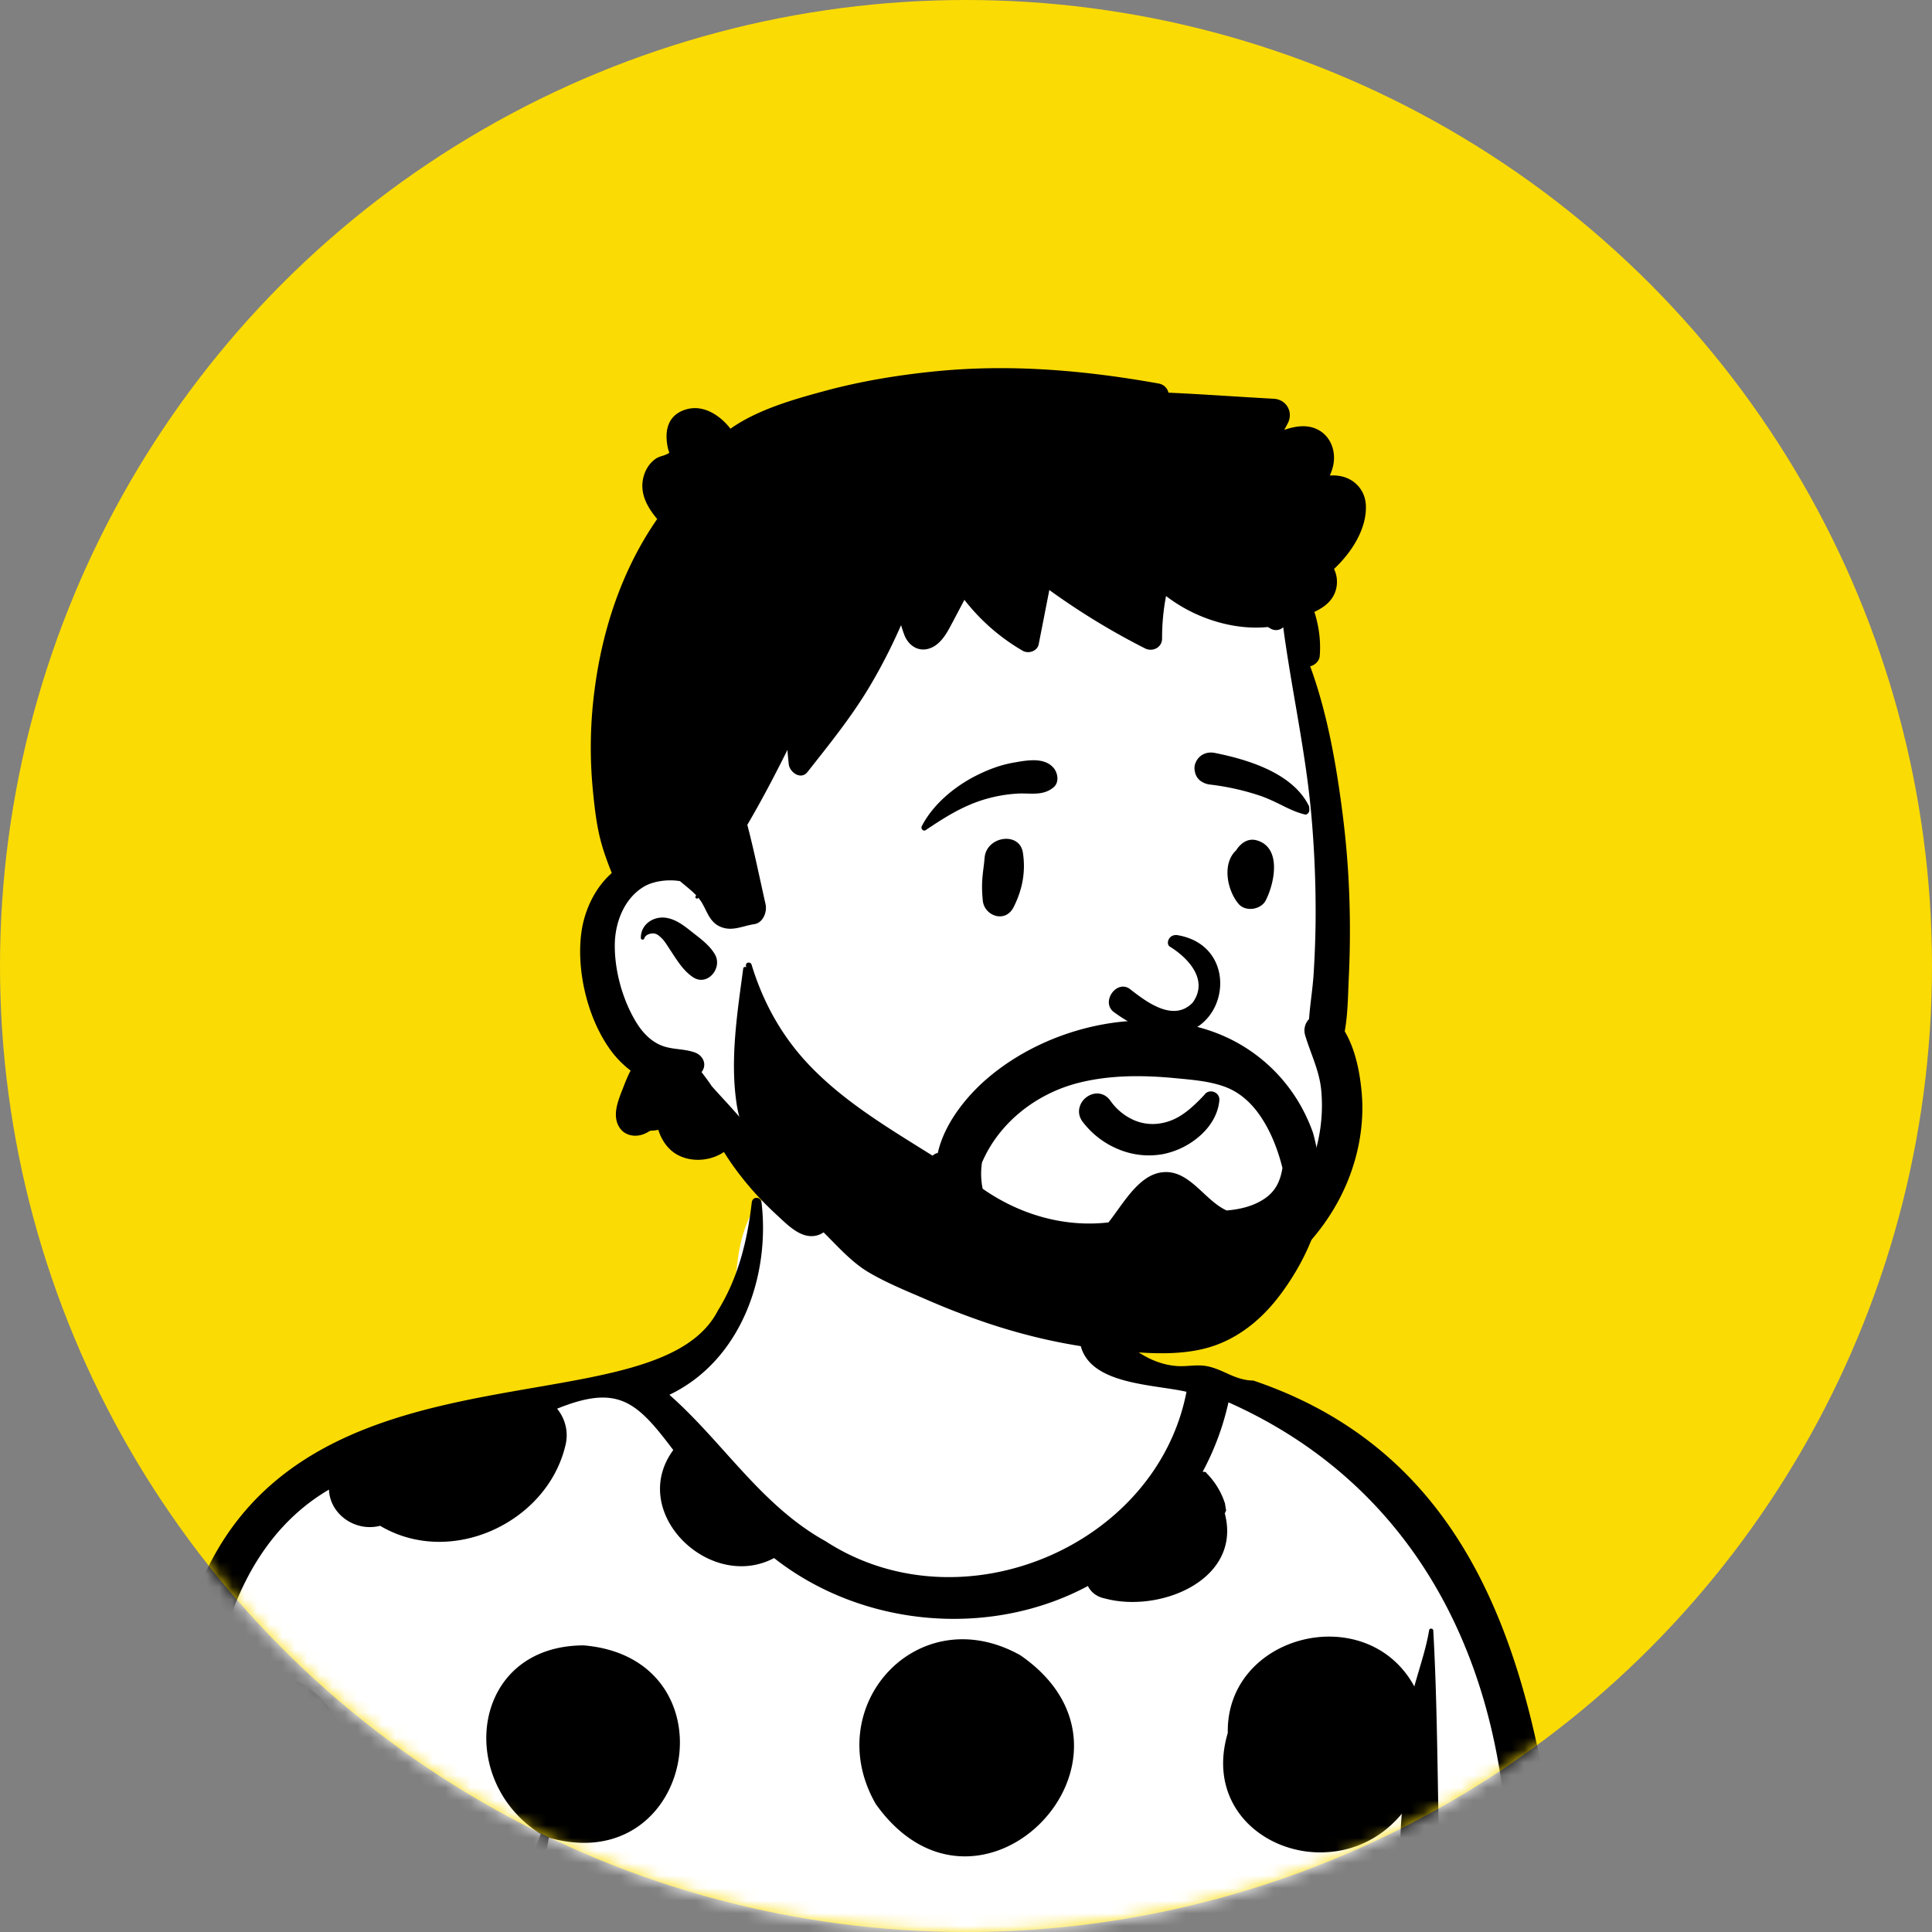 <svg width="154" height="154" fill="none" xmlns="http://www.w3.org/2000/svg"><rect width="100%" height="100%" fill="#808080" stroke="none"/><circle cx="77" cy="77" r="77" fill="#fbdb04"/><mask id="a" maskUnits="userSpaceOnUse" x="0" y="0" width="154" height="154"><circle cx="77" cy="77" r="77" fill="#fff"/></mask><g mask="url(#a)" fill-rule="evenodd" clip-rule="evenodd"><path d="M136.748 224.3c-1.75-15.803-4.396-32.013-11.08-46.649-2.296-18.929 1.573-46.037-16.01-58.801.225-2.267-3.848-4.219-5.736-5.429-3.066-2.004-7.214-5.94-10.844-3.735-1.145-.348-3.969 1.078-5.269-2.016-1.331-3.17-1.138-9.525-2.2-10.105.469-4.58-20.175-7.644-25.563-1.17-2.558 4.965.38 6.545-5.388 13.073-2.548.156-4.978.8-7.327 1.683-1.94.268-3.87.593-5.79.932-24.5 2.261-26.353 20.342-28.524 39.759-1.86 26.083-9.935 52.068-6.444 78.356-1.93 9.4-2.057 19.43.248 28.741-7.556 11.005-2.079 17.094 2.633 27.558.798 1.882 1.492 3.821 1.845 5.829-.093 1.556-.083 3.114.191 4.658.8 3.52 6.682 3.027 6.944-.528.46-2.335.318-4.758.674-7.105-.02.122-.056.357-.056.375.862-5.905 2.253-8.195 6.094-12.701 4.931-7.11 1.899-16.045 3.024-24.003.309-2.66.717-5.283.99-7.948 1.663.976 3.47 1.79 5.359 2.298-1.19 9.158.88 18.358 3.181 27.216 6.229 22.819 14.487 46.25 10.9 70.196.002-.011-3.91 19.571-7.001 29.237-3.737 12.258-6.745 24.537-12.031 36.291-2.831 8.46-8.821 16.486-8.589 25.594-2.068 3.05 1.656 6.715 4.937 6.705 0 4.13-2.186 11.91-2.186 11.91-.344 2.885-1.823 6.558.414 9.008-3.041 7.723-4.11 16.079-4.944 24.253-.32 3.877-.685 8.55 3.478 10.748 3.878 1.673 8.393.937 12.534 1.436 4.007.006 8.153 1.053 12.093.149 4.526-1.285 5.437-6.173 4.585-10.082-.55-4.07-1.209-8.127-1.93-12.172-2.138-8.809-2.736-18.583-5.476-27.056 1.535-.287 3.075-1.058 4.116-2.183 2.645-.086 4.596-2.049 5.244-4.37.468-1.496 2.482-1.804 3.838-2.28.254 1.292.995 2.378 1.599 3.553-.516 2.495 1.205 5.412 4.045 5.47.41.393.792.794 1.21 1.169-3.23 4.74-5.624 10.091-6.231 15.736-.731 4.329-1.496 11.267 4.252 12.549 2.17.285 4.505.839 6.632.051 2.37 1.061 4.891 1.569 7.444 2.024 10.94 1.84 21.492 1.686 32.523 2.922 2.91.404 14.572 1.597 16.512 0 2.368.483.936-1.277 1.932-2.922.794-1.236 2.912-3.601 1.545-4.287-2.869-1.234-5.413-3.663-8.038-5.041-12.267-6.961-38.728-18.817-38.544-19.15-.036.236.16-5.724 1.141-7.305 1.38-1.364 4.13-1.124 5.57-2.428.914.042 7.77-1.924 7.184-5.219-.752-2.629 1.705-5.852 0-8.071 5.645-51.408 18.78-101.267 26.029-152.401l.479-.423c3.738.624 6.642-3.119 7.777-6.067a19.981 19.981 0 001.556-1.741c3.045-3.949 3.1-9.093 3.447-13.791a3.118 3.118 0 001.279-2.424c.121-3.02.249-6.04.376-9.059l.002-.001c.938-1.502 1.065-3.192.798-4.913.099-5.567.959-10.781-1.453-15.903z" fill="#fff"/><path d="M59.923 95.846c.056-.493.716-.486.779 0 .693 5.866-1.63 12.6-7.344 15.334 4.285 3.773 7.3 8.817 12.442 11.666 10.787 7.006 26.377.45 28.776-11.907-2.663-.608-7.624-.557-8.432-3.658-.391-.399-.592-3.821-.568-6.344-.025-.469-.04-.939-.056-1.405a9.742 9.742 0 01-.048-1.15c.008-.84 1.27-.823 1.323 0 .022.338.036.68.05 1.023.01.091.022.181.033.272.173.628.293 1.285.435 1.882.076.32.155.645.24.969.121.85.34 1.68.712 2.466.99 2.09 3.435 3.885 5.844 3.904.516.004 1.029-.071 1.545-.058.841.021 1.529.353 2.279.692.678.305 1.314.512 1.968.511 26.967 9.118 23.254 42.497 27.361 65.064 4.187 22.412 12.835 44.019 14.108 66.923.381 2.375-2.25 3.256-3.882 4.38-.435 5.975 2.087 12.024.338 17.937-1.618 4.835-8.141 16.46-14.374 14.629-7.069 53.556-23.496 103.19-25.05 157.397 1.573 4.533-2.945 7.823-7.112 8.486l-.569.327c-1.9 1.087-3.863 2.151-5.941 2.824l-.157.089a.977.977 0 01-.32.105c.115 1.387.555 2.69 1.122 3.957 8.647 1.989 16.241 7.211 24.372 10.625 5.245 3.217 21.256 7.865 22.472 13.516l.032.171c.489 2.532-.877 5.656-3.768 5.895 1.509 1.115.52 3.365-1.124 3.799-1.976.524-4.12.301-6.154.464-19.186.6-38.542-1.09-57.243-5.379-1.57-.362-3.206-.834-4.53-1.769-8.115-6.405.332-19.961 2.327-28.269a16.916 16.916 0 01-2.145-.481l-.157-.047c-.684-.206-1.39-.454-1.922-.936-.022-.019-.04-.042-.06-.062-3.42-.048.063-7.556.37-9.565-1.39 2.951-2.524 6.1-4.188 8.909-1.146 1.733-3.659.531-5.346.409.561 10.27 3.019 20.283 5.544 30.233 2.05 8.262 5.57 18.19-6.045 20.702-8 2.09-27.062 1.291-30.472-7.443-1.006-7.111 1.197-14.317 2.286-21.325l.191-.997c1.3-6.813 2.502-13.658 4.388-20.343a42.52 42.52 0 01.922-3.216c.045-.618.078-1.237.037-1.857-.052-.813-.206-1.609-.37-2.406a6.986 6.986 0 01-.059-.345c-3.368-1.55-5.87-3.302-6.192-5.194-.33-1.794.337-3.613.832-5.326l.03-.101c10.847-37.986 31.482-72.218 27.965-112.738-1.293-19.929-10.758-38.259-12.355-58.137-.919-3.965-1.748-7.971-1.882-12.059-.567-.133-1.139-.254-1.703-.4-.332 1.768-.75 3.52-1.437 5.17a38.484 38.484 0 00.474 9.785c.13.743-.232 1.389-.847 1.627 1.477 4.587 1.768 10.34-2.039 13.893l-.316.209c-3.307 2.195-3.652 2.816-4.421 6.907l-2.532 10.337c-.318 1.28-.698 2.583-1.613 3.588-2.428 2.665-6.292.926-7.544-1.915-1.143-2.911-1.134-6.115-1.969-9.113-.634-3.096-2.392-5.741-4.136-8.337-3.896-5.96-4.207-14.259.138-20.096.38-.966.727-1.916 1.13-2.866-1.504-1.759-.536-4.529-.709-6.681a184.334 184.334 0 00-.09-5.33c-.317-10.489-1.4-20.914-1.44-31.405-.42-14.139 3.31-27.835 5.474-41.702 1.86-13.694 1.76-27.656 4.804-41.191 5.663-26.566 37.444-16.438 42.82-26.907 1.625-2.62 2.352-5.6 2.698-8.617zm-38.82 393.831c-.48 3.533 2.008 4.381 4.861 5.455 7.275 2.66 15.674 3.292 23.069.755 1.31-.553 2.247-1.38 2.713-2.592-10.262.934-21.038.255-30.642-3.618zm39.123-15.731c.644 3.173 4.743 3.546 7.488 4.08a224.628 224.628 0 0019.832 3.243c12.899 1.552 25.948 1.818 38.911 1.23.35-.151.575-.441 1.016-.44l.055.001.072.003a1.785 1.785 0 01-.536-.548c-22.281-2.442-44.696-4.105-66.838-7.569zm21.782-27.205c-5.35.926-10.813 1.415-16.216.573-.365 4.459-2.096 8.79-3.457 13.056 7.465 1.968 12.406-6.291 19.083-7.863-.378-1.973-.244-4.046.59-5.766zm-55.156-3.41a.194.194 0 01.024.113c-.026 5.196-.554 10.373-1.322 15.515 4.744-5.099 12.682-6.389 19.22-4.269l-.028-.332c-.168-1.882-.42-3.81-.111-5.675l-.3-.084c-3.373-.928-11.302-2.789-17.483-5.268zm97.703-195.937c-29.208 7.819-60.3 8.31-89.813 1.844 1.472 4.707 2.577 9.5 3.358 14.358 1.673 12.495 6.283 24.303 9.389 36.477 3.583 14.368 4.436 26.466 2.653 41.142l-.055.445c-3.926 32.911-20.004 62.955-27.558 94.907 8.89 5.381 19.871 7.484 30.064 9.709 6.406-13.177 11.819-26.691 15.366-40.88 12.778-44.536 29.617-86.471 25.876-133.493-.833-.546-.562-1.697-.104-2.433-.158-3.392-.377-6.781-.736-10.155-.012-.114.18-.136.203-.026.593 2.889 1.216 5.771 1.737 8.675 3.59-3.645 5.913-8.2 9.071-12.155.449 2.953-5.707 14.391-8.415 16.161 5.771 35.358-3.84 67.727-14.222 101.355-6.985 24.146-13.773 48.362-20.98 72.441.087.001.175.003.262.006-.433-.796 8.74-.247 9.493-.646 6.755-.638 13.367-2.234 19.938-3.835l.806-.208c1.637-.429 3.537-1.046 3.832-2.792l.004-.22a.51.51 0 01.01-.122l-.047-.196a.468.468 0 01-.015-.092l-.066-.096c-.075-.109-.146-.205-.045-.095-.743-.809-.81-2.059.047-2.832 1.605-58.815 20.596-112.645 27.629-170.802.697-5.491 1.548-10.961 2.318-16.442zM8.208 258.781c-3.377 4.184-3.957 10.023-2.626 15.122.7 2.531 2.113 4.662 3.57 6.832 2.556 3.618 3.748 7.821 4.398 12.129l.019.082c.296 1.385.48 5.205 2.442 4.775.515-.33.762-1.782.943-2.541l2.264-9.245c.655-2.677 1.048-5.858 3.37-7.711l.275-.174c1.897-1.217 3.748-2.628 4.045-4.999.654-2.907-.561-5.721-1.015-8.546-6.057-1.382-11.97-3.332-17.685-5.724zm128.539-11.946l-.202.1c-2.33 1.158-9.28 4.904-11.072 3.466.042 8.563-.646 17.085-1.653 25.579.257-.056.523-.05.761.037 5.053-1.395 10.544-10.922 10.968-15.818.345-4.456-.542-9.105 1.198-13.364zM53.666 115.583l-.257-.34c-2.736-3.59-4.271-4.872-9.002-2.956.636.784.935 1.836.664 2.925l-.018.07c-1.493 6.123-9.149 9.67-14.753 6.339-1.958.508-4-.896-4.078-2.885-5.546 3.255-8.108 9.219-9.148 15.208 3.64-1.911 8.536-.087 9.988 3.713 3.185 6.944-6.095 14.168-11.755 8.32-1.226 11.713-1.801 23.516-4.035 35.107 1.655-2.714 5.602-3.353 7.956-1.119 7.706 6.633-1.157 21.701-10.473 14.518-1.13 6.452-1.527 12.996-1.475 19.523 2.986-1.147 4.62 3.998 4.836 6.175.27 2.62-1.086 8.114-4.266 8.425l.261 4.19c.445 7.183.84 14.358.74 21.558.16.04.297.113.41.207.009.208.037.416.076.622a.41.41 0 00.323.346l.005.008a1.326 1.326 0 01-.09.425 133.143 133.143 0 0018 6.032 33.97 33.97 0 01.099-6.08c-2.32-2.2.534-10.186.807-13.29 1.072-6.219 1.888-12.476 2.61-18.743-2.154-.183-3.257-2.426-3.823-4.25-.739-2.009-1.184-4.155-.664-6.268.527-2.515 3.354-4.918 6.02-4.033l.167-1.684c1.056-10.672 1.978-21.362 3.558-31.975-5.16 2.871-10.033-3.372-8.787-8.217.365-2.057 1.621-4.051 3.475-5.119 1.64-.94 5.03-1.87 6.105.197.503.064.975.309 1.331.67 1.115-5.755 2.471-11.555 4.629-17.01-6.82-4.271-5.544-15.024 3.431-15.038 12.104 1.033 8.884 18.636-2.79 15.326-3.666 22.03-5.78 44.243-7.655 66.476 1.411 2.294 1.188 5.696-.749 7.627-.842 8.042-1.864 16.069-3.206 24.047 8.879 1.973 17.867 3.605 26.953 4.357.437-2.802 3.495-4.297 6.136-4.522 1.75-.187 3.653.474 5.324.791 2.02.771 3.671 2.542 4.41 4.473 8.481.052 16.968-.483 25.371-1.578-.848-4.214 5.304-7.426 9.05-6.771 1.499.184 2.961.749 4.085 1.759 1.097.232 2.128 1.177 2.4 2.314 2.975-.706 6.023-1.243 8.897-2.291 2.82-.922 3.742-3.237 3.011-5.972-7.976 3.185-14.744-9.451-7.133-14.022.974-.719 3.005-1.184 3.576.176.097.016.194.037.29.06-.634-2.6-1.271-5.199-1.908-7.799-3.657-.348-4.878-5.696-1.841-7.576a618.577 618.577 0 01-2.976-12.964c-5.012 1.03-9.166-5.184-8.106-9.673l.034-.136c.599-2.44 2.42-4.839 5.111-5.245a261.335 261.335 0 01-1.682-11.036c-.693-.736-1.003-1.833-.734-2.803.196-7.096-1.248-14.401-.666-21.597-5.318 6.442-16.4 2.057-13.868-6.444-.148-7.875 11.082-10.666 14.87-3.704.405-1.485.927-2.963 1.182-4.494.038-.176.311-.14.327.025l.001.019c.564 10.07.149 20.207 1.233 30.266 4.053.199 5.708 9.832 1.306 10.523 1.665 11.2 4.165 22.253 6.883 33.255 4.723-1.209 6.549 8.907 2.661 10.609 1.132 4.472 2.258 8.944 3.357 13.424l.021-.01c.571-.978 2.092-.869 3.071-.682 3.232 1.186 1.866 7.015-1.653 6.658 1.919 5.757.702 11.098-5.701 13.076l.003.183c.198-.154.439-.28.731-.361 4.002-1.12 7.739-2.859 11.187-5.114-1.015-16.622-5.843-32.734-9.75-48.857-4.49-.713-5.922-7.881-2.42-10.52-2.425-10.705-3.123-21.651-4.309-32.522-3.234-.703-4.051-5.874-1.132-7.458-1.85-13.501-8.816-24.881-21.814-30.668a21.49 21.49 0 01-2.057 5.534c.087.004.172.015.255.029a.508.508 0 00.084.113 6.07 6.07 0 011.441 2.39c.028.186.058.371.09.557a2.205 2.205 0 01-.107.224c1.393 5.276-5.135 7.972-9.542 6.792-.683-.134-1.13-.515-1.368-.997-7.803 4.18-17.986 3.299-25.015-2.228-5.11 2.718-11.687-3.631-8.036-8.61zM17.051 233.858c7.466-1.094 9.908 10.86 3.89 14.179-1.94 1.148-4.607 1.247-6.518-.021-5.086-3.068-3.671-13.528 2.628-14.158zm28.419-7.153c9.502-.04 10.315 14.482 2.027 17.097-6.164 1.772-12.201-5.031-9.04-10.703.292-3.529 3.357-6.342 7.013-6.394zm29.607 1.318c.494-3.752 4.443-7.336 8.417-6.303 3.642.914 4.591 5.143 5.237 8.274 1.469 6.484-5.927 13.058-12.159 9.487-3.98-2.365-4.562-8.155-1.495-11.458zm21.222-21.894c1.332-2.105 4.316-3.032 6.751-2.298 6.681 2.117 5.887 12.746.512 15.914-9.235 4.797-16.6-8.994-7.263-13.616zm-43.51 6.21c-.157-6.317 6.41-12.066 12.579-8.476 9.984 6.641-.241 21.875-9.82 13.337-1.708-1.094-2.717-2.868-2.76-4.861zm-12.423-16.117c-4.62-7.142 3.316-17.731 10.89-10.887 2.597 2.646 2.48 7.498.977 10.644-2.446 4.202-9.24 4.301-11.867.243zm33.554-13.394c3.606-3.436 9.907-3.472 12.647 1.062 3.248 5.592-.628 15.161-7.95 14.706-7.607-.536-9.69-11.148-4.697-15.768zM55.026 171.66c-5.786-5.883.497-15.319 8.344-13.047 12.826 4.684 1.695 22.308-8.344 13.047zm31.587-1.327c-5.154-9.331 7.366-17.721 13.738-8.739 4.887 8.134-8.307 17.524-13.738 8.739zm-16.81-26.543c-4.46-7.778 3.333-16.42 11.521-11.855 11.652 8.031-3.262 23.476-11.522 11.855z" fill="#000"/><path d="M78.495 32.737c9.535 0 19.398 7.369 22.894 12.071 2.939 3.953 4.521 21.83 4.521 33.912 0 2.527 1.399 7.29.991 9.707-1.496 8.857-8.013 16.284-20.91 16.284-12.898 0-22.145-5.096-31.731-18.78-4.652 0-6.906-3.556-6.938-9.168-.033-5.612 4.49-7.654 4.49-7.654s-1.613-22.147 2.448-27.913c4.06-5.766 14.7-8.459 24.235-8.459z" fill="#fff"/><path d="M74.483 29.606c6.02-.608 11.92-.097 17.853.96.454.081.71.378.806.734 2.795.127 5.593.332 8.384.484 1.013.055 1.587 1.053 1.125 1.954-.092.179-.188.353-.285.527l.122-.04c.84-.269 1.746-.401 2.565.025 1.041.543 1.449 1.74 1.219 2.841a4.366 4.366 0 01-.27.814c.228-.015.458-.01.686.02 1.216.161 2.12 1.09 2.184 2.328.094 1.868-1.114 3.763-2.536 5.1.206.425.285.923.199 1.43-.171.999-.909 1.597-1.766 1.988.357 1.13.526 2.312.427 3.52-.034.402-.387.735-.761.817 1.392 3.82 2.096 7.92 2.603 11.917a72.4 72.4 0 01.561 8.567 77.311 77.311 0 01-.066 3.881l-.022.485c-.067 1.399-.07 2.867-.322 4.25.86 1.458 1.206 3.268 1.352 4.902.181 2.022-.106 4.109-.746 6.032-2.415 7.27-9.703 11.857-17.024 13.05-6.776 1.103-14.617-.382-18.577-6.518-.062-.098.07-.178.148-.114 2.833 2.297 6.12 3.321 9.69 3.82 6.173.861 13.112-.599 18.066-4.47 2.378-1.858 4.093-4.564 4.847-7.475.385-1.489.517-3.04.366-4.573-.154-1.553-.844-2.88-1.279-4.348a1.309 1.309 0 01.312-1.284c.085-1.192.287-2.394.364-3.583a81.94 81.94 0 00.157-4.055 87.117 87.117 0 00-.319-8.411c-.434-5.117-1.584-10.11-2.259-15.183a.84.84 0 01-.984.12l-.039-.021-.205-.117-.037.003c-1.402.136-2.857-.058-4.2-.475a12.368 12.368 0 01-3.876-1.998 17.555 17.555 0 00-.316 3.394c-.001.713-.759 1.083-1.36.779a56.778 56.778 0 01-7.628-4.653c-.282 1.441-.564 2.883-.848 4.326-.11.556-.82.78-1.275.516a16.14 16.14 0 01-4.646-4.059c-.255.485-.51.97-.766 1.453l-.386.724c-.382.711-.892 1.498-1.727 1.726-.883.241-1.62-.33-1.918-1.127a13.83 13.83 0 01-.252-.758 44.043 44.043 0 01-2.562 4.984c-1.441 2.396-3.171 4.53-4.896 6.72-.524.665-1.42.03-1.493-.615-.042-.38-.077-.762-.107-1.142-1.005 2.021-2.054 4.024-3.197 5.97l.164.638c.471 1.888.863 3.79 1.289 5.688.137.613-.19 1.488-.907 1.593-.858.124-1.67.561-2.547.26-.958-.327-1.148-1.153-1.6-1.935a3.168 3.168 0 00-.308-.435l-.028.037c-.07.093-.239-.008-.197-.113l.05-.122c-.39-.411-.854-.754-1.281-1.123-1.016-.17-2.159.016-2.858.428-1.594.937-2.326 2.87-2.341 4.646-.019 2.08.628 4.417 1.72 6.195.48.782 1.138 1.488 2.008 1.835.863.344 1.799.237 2.677.562.581.216.939.86.588 1.442-.024.04-.05.077-.076.115l.261.346c.18.24.367.496.542.762.447.513.917 1.007 1.372 1.51.841.93 1.657 1.884 2.485 2.827a42.818 42.818 0 002.46 2.546c.803.779 1.808 1.433 2.547 2.264.718.81.913 2.225-.27 2.694-1.307.52-2.465-.699-3.346-1.511l-.037-.035c-1.614-1.48-3.072-3.173-4.23-5.036-1.146.778-2.805.853-3.947.075-.6-.41-1.061-1.098-1.285-1.846a2.702 2.702 0 01-.629.071 7.17 7.17 0 01-.32.177c-.851.442-1.897.244-2.287-.695-.355-.853.011-1.821.33-2.643l.067-.17c.18-.469.38-.98.63-1.46a7.948 7.948 0 01-1.784-1.897c-1.681-2.47-2.521-6.08-2.15-9.027.223-1.778 1.061-3.62 2.433-4.819l-.05-.13c-.384-.973-.734-1.95-.96-2.977-.266-1.202-.395-2.448-.513-3.672a35.178 35.178 0 01.15-7.804c.621-4.847 2.197-9.605 4.993-13.638-.793-.946-1.421-2.06-1.094-3.34.15-.588.49-1.145 1.005-1.482.283-.186.621-.214.905-.368l.085-.047c.125-.073.03-.065-.045-.402-.294-1.346-.05-2.647 1.436-3.094 1.399-.42 2.722.472 3.55 1.535 2.167-1.532 5.022-2.334 7.532-3.015 2.855-.772 5.784-1.254 8.725-1.552zM51.082 74.76c-.01-1.097 1.032-1.773 2.059-1.594.689.12 1.264.53 1.804.953l.263.208c.657.514 1.412 1.069 1.804 1.797.574 1.075-.64 2.522-1.774 1.768-.777-.52-1.276-1.352-1.786-2.125l-.053-.08c-.231-.346-.434-.715-.752-.993l-.069-.06a.955.955 0 00-.35-.208c-.261-.074-.743.03-.857.339l-.01.031c-.042.156-.277.123-.28-.036z" fill="#000"/><path d="M89.167 91.615a6.834 6.834 0 01-2.872-2.203c-.256-.34-.323-.7-.27-1.028a1.48 1.48 0 01.58-.928c.3-.226.674-.337 1.037-.28.315.05.629.221.877.578l.052.071a4.523 4.523 0 001.658 1.388 3.747 3.747 0 002.053.36c1.38-.156 2.333-.9 3.345-1.912.125-.128.25-.26.377-.393a.59.59 0 01.313-.24.685.685 0 01.771.263.626.626 0 01.107.415c-.093 1.048-.642 1.983-1.423 2.717a6.337 6.337 0 01-3.098 1.578 6.304 6.304 0 01-3.507-.386zm4.069-16.166c1.268.769 3.2 2.56 1.836 4.466-1.606 1.68-3.918-.247-5.057-1.118-1.056-.675-2.243 1.062-1.263 1.85 8.233 6.077 11.574-4.997 5.126-6.102-.71-.121-.974.666-.642.904zM78.482 68.38c.14-1.734 2.79-2.128 3.053-.412.236 1.537-.042 2.949-.736 4.333-.664 1.322-2.332.705-2.458-.499-.169-1.613.054-2.343.141-3.422zm20.164-.768c.37-.482.902-.811 1.541-.625 1.996.581 1.408 3.406.707 4.782-.381.746-1.612.936-2.169.278-.906-1.072-1.34-3.213-.188-4.27.031-.054.066-.11.109-.165zm-17.876-6.82l.316-.054c.975-.168 2.188-.33 2.878.452.366.414.492 1.185 0 1.582-.865.698-1.822.427-2.859.486-.854.05-1.675.19-2.499.425-1.805.514-3.276 1.453-4.819 2.485-.202.135-.409-.123-.312-.312.89-1.738 2.615-3.166 4.344-4.036.922-.465 1.931-.85 2.951-1.027zm16.056-.778l.242.05c2.626.547 6.038 1.64 7.281 4.211.048.364-.002.442-.043.493l-.014.017c-.033.043-.06.103-.218.153a6.146 6.146 0 01-.133-.034c-.57-.148-1.021-.354-1.458-.566l-.473-.233c-.549-.269-1.103-.527-1.691-.718a19.959 19.959 0 00-3.85-.848 1.583 1.583 0 01-.773-.292 1.156 1.156 0 01-.432-.656c-.093-.37-.066-.65.133-.984.15-.25.364-.424.61-.524.25-.102.536-.125.82-.069z" fill="#000"/><path d="M78.275 92.665c1.36-3.176 4.327-5.51 7.744-6.363 2.509-.625 5.142-.605 7.7-.357 1.34.129 2.777.235 4.04.73 1.078.425 1.957 1.226 2.618 2.166.786 1.115 1.321 2.39 1.697 3.697.053.186.104.374.15.562-.163.986-.51 1.826-1.426 2.446-.895.605-1.962.853-3.025.941a4.808 4.808 0 01-.298-.154c-1.657-.946-2.824-3.181-4.916-2.879-1.867.27-3.096 2.612-4.206 3.986-3.564.414-7.126-.654-10.025-2.686a5.874 5.874 0 01-.053-2.09m26.371-2.408a13.716 13.716 0 00-1.069-2.298 13.104 13.104 0 00-6.132-5.42c-6.066-2.59-13.915-.765-18.814 3.482-1.674 1.452-3.366 3.586-3.878 5.88a.858.858 0 00-.416.221c-3.539-2.221-7.184-4.359-10.036-7.438-2.072-2.238-3.512-4.886-4.394-7.796-.072-.24-.46-.204-.448.06l.01.187c-.037-.114-.211-.055-.225.055-.474 3.535-1.068 7.283-.522 10.836.328 2.12 1.294 3.672 2.585 5.348 1.384 1.797 2.95 3.468 4.552 5.07 1.016 1.017 2.078 2.191 3.322 2.937 1.448.866 3.09 1.525 4.634 2.194a60.241 60.241 0 004.792 1.858c3.249 1.096 6.606 1.854 10.023 2.186 2.735.265 5.861.553 8.483-.473 2.009-.786 3.631-2.207 4.917-3.917 1.401-1.862 2.508-3.983 3.12-6.22.636-2.323-.37-6.378-.504-6.752" fill="#000"/></g></svg>